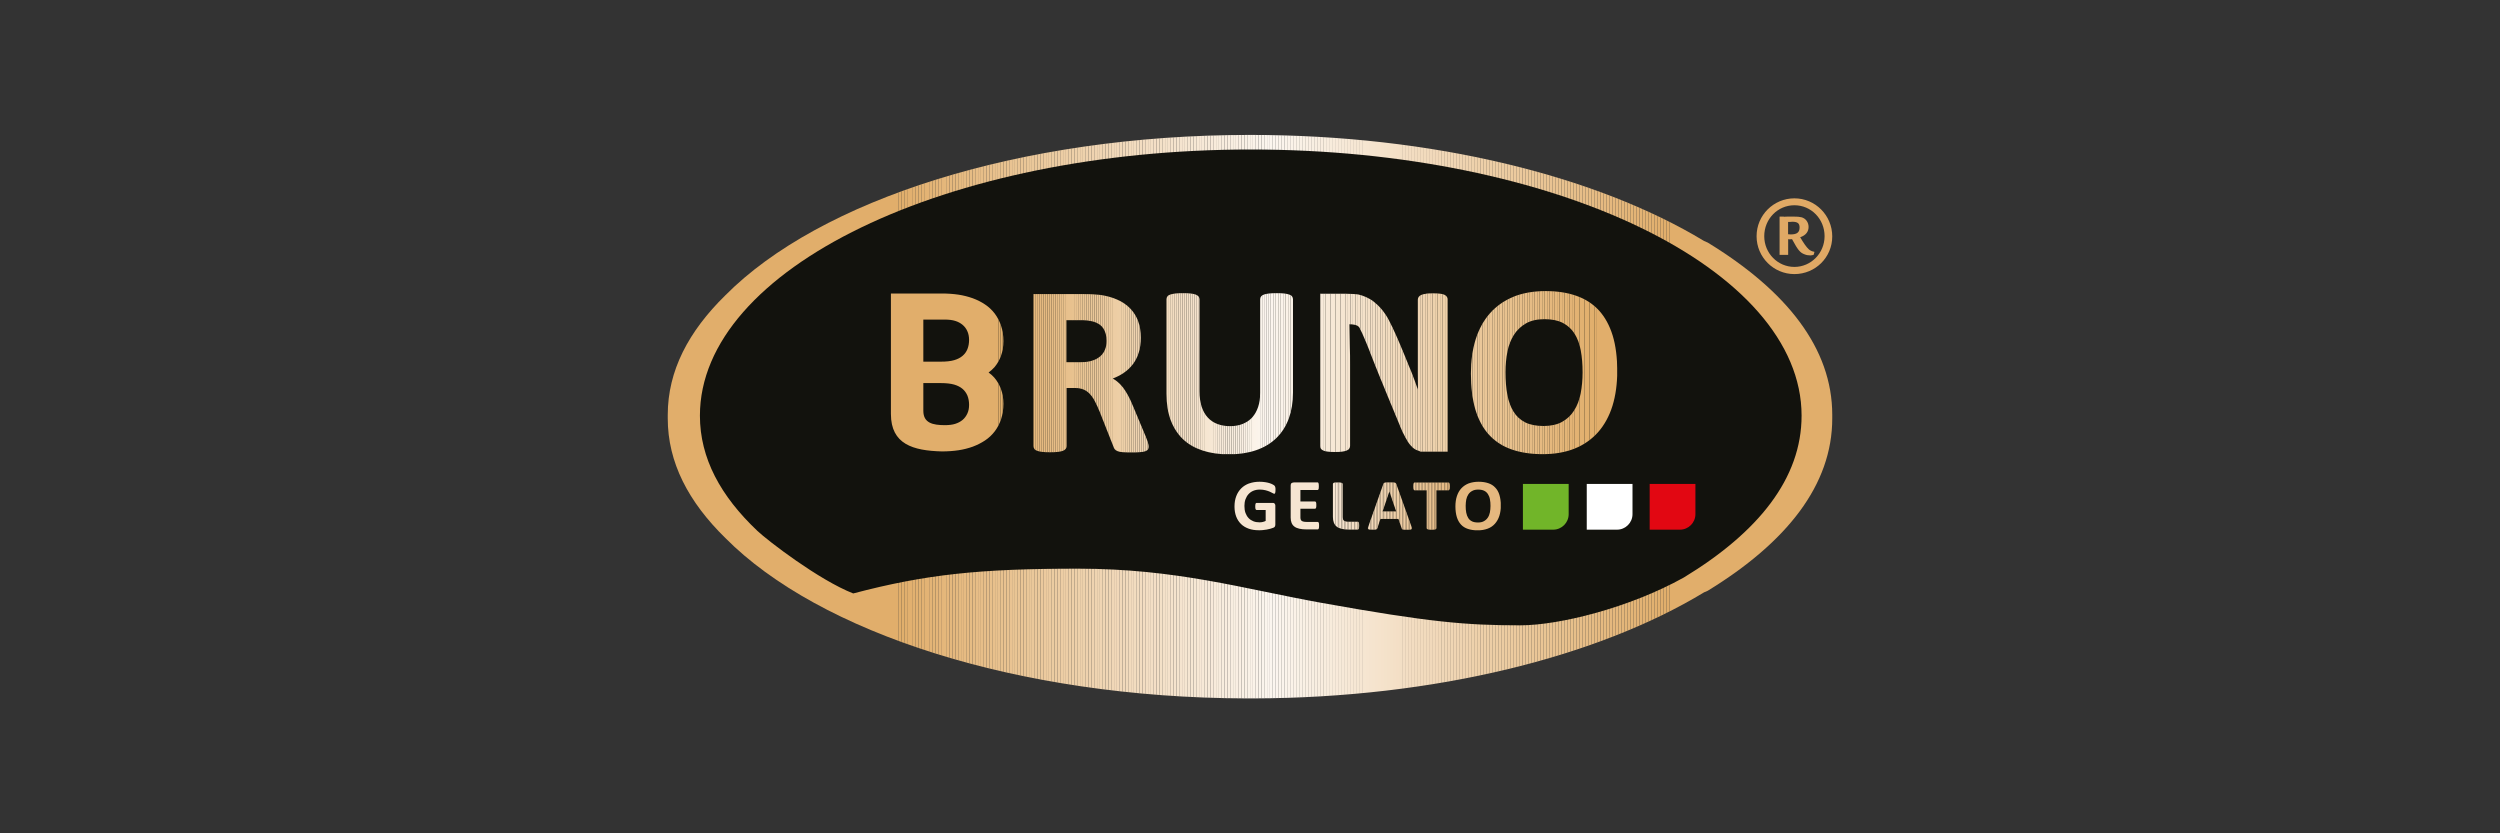 <svg xmlns="http://www.w3.org/2000/svg" xmlns:xlink="http://www.w3.org/1999/xlink" id="Ebene_1" viewBox="0 0 300 100"><rect x="0" y="0" width="300" height="100" fill="#333333" stroke="none"/><defs><style>.cls-1{fill:#f7e8d5;}.cls-2{fill:#e3b374;}.cls-3{fill:#e7bc87;}.cls-4{fill:#eac699;}.cls-5{fill:#f2d9bc;}.cls-6{fill:#e3b476;}.cls-7{fill:#e6ba82;}.cls-8{fill:#f8ecdd;}.cls-9{fill:#e6bc86;}.cls-10{clip-path:url(#clippath-6);}.cls-11{fill:#e20712;}.cls-12{fill:#f2dbbd;}.cls-13{fill:#faf1e6;}.cls-14{fill:#fbf4eb;}.cls-15{fill:#edcda5;}.cls-16{fill:#f0d7b7;}.cls-17{fill:#edcfa7;}.cls-18{fill:#f3ddc1;}.cls-19{fill:#e6bb82;}.cls-20{fill:#fbf2e8;}.cls-21{fill:#f8edde;}.cls-22{clip-path:url(#clippath-4);}.cls-23{fill:#e6bb85;}.cls-24{fill:#f2dabe;}.cls-25{fill:#f5e2cb;}.cls-26{fill:#f1d9bb;}.cls-27{fill:#e5b77c;}.cls-28{fill:#f5e1ca;}.cls-29{fill:#71b529;}.cls-30{fill:#e3b375;}.cls-31{fill:#f9eee1;}.cls-32{fill:#e9c391;}.cls-33{fill:#f6e5d1;}.cls-34{fill:#e8bf8c;}.cls-35{fill:#eccaa0;}.cls-36{fill:#f1d8b8;}.cls-37{fill:#f0d5b4;}.cls-38{fill:#eed1ab;}.cls-39{fill:#f8ebdb;}.cls-40{fill:#e8c08b;}.cls-41{fill:#f9eddf;}.cls-42{fill:#ecca9f;}.cls-43{fill:#eed2ac;}.cls-44{fill:#edcea6;}.cls-45{fill:#ecca9e;}.cls-46{fill:#f4e1c8;}.cls-47{fill:#eac799;}.cls-48{fill:#fff;}.cls-49{fill:#e7be89;}.cls-50{fill:#eed0a8;}.cls-51{fill:#e8c08c;}.cls-52{fill:#ebc99c;}.cls-53{fill:#eccca1;}.cls-54{fill:#e5ba80;}.cls-55{fill:#e4b578;}.cls-56{fill:#eecfaa;}.cls-57{fill:#f3dec3;}.cls-58{fill:#e9c190;}.cls-59{fill:#e1af6d;}.cls-60{fill:#efd2ae;}.cls-61{fill:#f5e3cc;}.cls-62{fill:#f4e2ca;}.cls-63{fill:#e2b272;}.cls-64{fill:#eed1ad;}.cls-65{fill:#faf2e7;}.cls-66{fill:#e2b170;}.cls-67{fill:#edcda3;}.cls-68{fill:none;}.cls-69{fill:#f5e4cf;}.cls-70{fill:#e7be88;}.cls-71{fill:#f9efe2;}.cls-72{fill:#eac696;}.cls-73{fill:#f1d8b9;}.cls-74{fill:#e5b87d;}.cls-75{fill:#e6bb84;}.cls-76{fill:#efd3b1;}.cls-77{fill:#eac798;}.cls-78{fill:#fcf5ed;}.cls-79{fill:#faefe3;}.cls-80{fill:#e7bf8a;}.cls-81{fill:#ebc79a;}.cls-82{fill:#eccca2;}.cls-83{fill:#eed0a9;}.cls-84{fill:#eccba2;}.cls-85{fill:#f6e6d1;}.cls-86{fill:#f0d6b5;}.cls-87{fill:#e1ae6b;}.cls-88{fill:#f3ddc3;}.cls-89{fill:#faf0e4;}.cls-90{fill:#f0d5b3;}.cls-91{fill:#fbf4ec;}.cls-92{fill:#ecc99e;}.cls-93{fill:#f4e1c9;}.cls-94{clip-path:url(#clippath-1);}.cls-95{fill:#f1d8ba;}.cls-96{fill:#eac698;}.cls-97{fill:#e9c393;}.cls-98{fill:#f1dabc;}.cls-99{fill:#f3ddc2;}.cls-100{fill:#f0d5b5;}.cls-101{fill:#f9eee0;}.cls-102{fill:#e9c291;}.cls-103{fill:#f3dec4;}.cls-104{fill:#edcda4;}.cls-105{fill:#e5b980;}.cls-106{fill:#e4b77b;}.cls-107{fill:#eac495;}.cls-108{fill:#efd3b0;}.cls-109{fill:#f7ead9;}.cls-110{clip-path:url(#clippath-5);}.cls-111{fill:#f2dabd;}.cls-112{fill:#e4b67a;}.cls-113{fill:#e2b06f;}.cls-114{fill:#f4e0c7;}.cls-115{fill:#ebc89a;}.cls-116{fill:#e1af6c;}.cls-117{fill:#e9c594;}.cls-118{fill:#f2dcc0;}.cls-119{fill:#f5e3cd;}.cls-120{fill:#e3b577;}.cls-121{fill:#f1d7b8;}.cls-122{fill:#f5e3ce;}.cls-123{fill:#eccba0;}.cls-124{clip-path:url(#clippath-3);}.cls-125{fill:#f8eada;}.cls-126{fill:#efd2af;}.cls-127{fill:#f6e5d0;}.cls-128{fill:#e7bd88;}.cls-129{fill:#e8c18f;}.cls-130{fill:#f6e7d4;}.cls-131{fill:#f2dbbe;}.cls-132{fill:#e9c392;}.cls-133{fill:#e7bd86;}.cls-134{fill:#e5b97f;}.cls-135{fill:#e7bd87;}.cls-136{fill:#eac697;}.cls-137{fill:#e8c08e;}.cls-138{fill:#eed0ab;}.cls-139{fill:#eac596;}.cls-140{fill:#eecfa9;}.cls-141{fill:#e5b981;}.cls-142{fill:#e9c493;}.cls-143{fill:#e6ba81;}.cls-144{fill:#e8c18d;}.cls-145{fill:#eccb9f;}.cls-146{fill:#f0d4b3;}.cls-147{fill:#e8c08d;}.cls-148{fill:#edcea5;}.cls-149{fill:#f6e4cf;}.cls-150{fill:#f7e8d6;}.cls-151{fill:#e0a965;}.cls-152{fill:#e8c18e;}.cls-153{fill:#e7be8a;}.cls-154{fill:#f0d7b6;}.cls-155{fill:#eccba1;}.cls-156{fill:#edcca3;}.cls-157{fill:#fbf3ea;}.cls-158{fill:#12120d;}.cls-159{fill:#fcf6ef;}.cls-160{fill:#edcea7;}.cls-161{fill:#f4dfc6;}.cls-162{fill:#f3dfc5;}.cls-163{fill:#faf1e5;}.cls-164{fill:#e9c494;}.cls-165{fill:#f6e6d2;}.cls-166{fill:#efd3af;}.cls-167{fill:#e6bc84;}.cls-168{fill:#e2b171;}.cls-169{fill:#f7e9d7;}.cls-170{fill:#f1d7b7;}.cls-171{fill:#f2dcbf;}.cls-172{fill:#eed0ac;}.cls-173{fill:#e8bf8b;}.cls-174{fill:#f6e4d0;}.cls-175{fill:#ebc89c;}.cls-176{clip-path:url(#clippath-2);}.cls-177{fill:#f0d6b6;}.cls-178{fill:#e5b87e;}.cls-179{fill:#ebc89b;}.cls-180{fill:#f4e0c8;}.cls-181{fill:#f4dfc7;}.cls-182{fill:#ebc99d;}.cls-183{fill:#f3dcc1;}.cls-184{fill:#fcf5ee;}.cls-185{fill:#f3dec5;}.cls-186{fill:#e6bc85;}.cls-187{fill:#f8ecdc;}.cls-188{fill:#f2dbbf;}.cls-189{fill:#eac597;}.cls-190{fill:#eac595;}.cls-191{fill:#f5e4ce;}.cls-192{fill:#e6bb83;}.cls-193{fill:#e5b87f;}.cls-194{fill:#e6ba83;}.cls-195{fill:#f1d9ba;}.cls-196{fill:#f0d6b4;}.cls-197{fill:#f5e2cc;}.cls-198{clip-path:url(#clippath);}.cls-199{fill:#eed1aa;}.cls-200{fill:#e9c290;}.cls-201{fill:#efd4b1;}.cls-202{fill:#e4b679;}.cls-203{fill:#f6e7d3;}.cls-204{fill:#e3b273;}.cls-205{fill:#fbf3e9;}.cls-206{fill:#f7e9d8;}.cls-207{fill:#efd4b2;}.cls-208{fill:#e8c28f;}.cls-209{fill:#e2b06e;}</style><clipPath id="clippath"><path class="cls-68" d="M87.04,35.44c-4.42,4.33-6.91,9.06-6.91,14.35,0,.07,0,.14,0,.21,0,.07,0,.14,0,.21,0,5.29,2.49,10.02,6.91,14.35,11.24,11.33,35,19.17,62.54,19.25h.83c21.87-.06,41.36-5.02,54.08-12.73.14-.06.3-.12.44-.19,9.48-5.81,14.94-12.69,14.94-20.68,0-.07,0-.14,0-.21s0-.14,0-.21c0-8-5.46-14.88-14.94-20.68-.14-.07-.29-.12-.44-.19-12.81-7.76-32.46-12.73-54.49-12.73-27.72,0-51.67,7.86-62.96,19.25"></path></clipPath><clipPath id="clippath-1"><rect class="cls-68" x="80.13" y="16.19" width="139.74" height="67.62"></rect></clipPath><clipPath id="clippath-2"><rect class="cls-68" x="80.13" y="16.19" width="139.74" height="67.62"></rect></clipPath><clipPath id="clippath-3"><path class="cls-68" d="M155.23,57.9c-.1,0-.18.03-.25.08s-.1.15-.1.28v3.83h0s0,0,0,0v.02h0c0,.5.15.86.45,1.08.3.23.79.34,1.47.34h.1s1.22,0,1.22,0c.03,0,.05,0,.07-.02.02-.02.04-.04.06-.08.01-.03.03-.08.03-.14,0-.06.01-.13.01-.21s0-.15-.01-.21c0-.06-.02-.1-.03-.14-.02-.03-.03-.06-.06-.08-.02-.02-.05-.02-.07-.02h-1.35c-.27,0-.46-.05-.56-.12-.11-.08-.16-.22-.16-.42v-1.04h1.74s.05,0,.07-.02c.02-.01.04-.04.06-.07.01-.03.03-.08.03-.13,0-.06.01-.13.01-.21s0-.15-.01-.21c0-.06-.02-.1-.03-.14-.02-.03-.03-.06-.06-.07-.02-.02-.05-.02-.07-.02h-1.74v-1.38h2.05s.05,0,.07-.02c.02-.02.04-.04.05-.08.02-.03.03-.08.03-.14,0-.06.01-.12.01-.21,0-.09,0-.16-.01-.22,0-.06-.02-.1-.03-.14-.01-.04-.03-.06-.05-.08-.02-.02-.04-.02-.07-.02h-2.87ZM169.76,57.9s-.06,0-.08.02c-.02.02-.04.04-.05.08-.01.04-.03.08-.03.15,0,.06-.01.13-.01.22s0,.16.01.22c0,.06.02.11.03.14.01.04.03.06.05.08.02.02.05.03.08.03h1.44v4.54s.01.05.03.08c.02.02.05.04.1.06.04.01.1.03.18.04.07,0,.17.01.28.01s.21,0,.28-.01c.08,0,.14-.02.18-.04.04-.01.08-.03.09-.06.02-.02.03-.05.03-.08v-4.54h1.44s.05,0,.07-.03c.02-.02.04-.04.06-.08.02-.04.03-.08.03-.14,0-.06.01-.13.01-.22s0-.16-.01-.22c0-.06-.02-.11-.03-.15-.01-.04-.03-.06-.06-.08-.02-.02-.05-.02-.07-.02h-4.05ZM160.26,57.89c-.08,0-.13.02-.18.04-.05.01-.08.03-.1.06-.02.02-.03.05-.03.08v3.96c0,.54.15.92.45,1.16.3.24.79.36,1.47.36h.1s.95,0,.95,0c.03,0,.06,0,.08-.03.02-.02.04-.05.06-.08.02-.04.03-.09.03-.15,0-.06.01-.13.01-.22s0-.16-.01-.22c0-.06-.02-.11-.03-.14-.02-.04-.03-.06-.06-.08-.02-.02-.05-.02-.08-.02h-1.06c-.28,0-.48-.04-.58-.13-.11-.08-.16-.23-.16-.44h0v-3.96s0-.06-.03-.08c-.02-.02-.05-.04-.09-.06-.04-.02-.1-.03-.18-.04-.07,0-.17-.01-.28-.01s-.21,0-.28.01M166.73,58.98h0l.81,2.39h-1.63l.81-2.39ZM166.38,57.89c-.09,0-.16.01-.22.03-.05.02-.09.04-.11.07-.02.03-.04.07-.06.12l-1.77,5c-.04.1-.06.18-.07.24,0,.06,0,.11.03.14.03.03.08.05.16.06.08,0,.18.01.32.01.13,0,.23,0,.31,0,.08,0,.14-.02.18-.03.04-.02.07-.04.09-.06.02-.03.03-.06.05-.1l.36-1.1h2.16l.39,1.13s.03.07.04.09c.02.02.05.04.09.05.05.01.11.02.19.03.08,0,.2,0,.35,0s.26,0,.34-.01c.08,0,.14-.03.17-.06.03-.03.04-.08.04-.14,0-.06-.03-.14-.07-.25l-1.78-4.99c-.02-.06-.04-.1-.06-.13-.03-.03-.07-.06-.12-.07-.06-.02-.14-.03-.24-.03-.1,0-.24,0-.42,0-.15,0-.27,0-.37,0M149.89,58.01c-.37.14-.68.33-.94.59-.26.26-.46.57-.6.94-.14.37-.21.78-.21,1.24s.07.85.2,1.2c.13.35.33.65.58.9.25.25.56.43.92.56.36.13.77.19,1.23.19.16,0,.31,0,.47-.02.16-.01.31-.04.46-.06.15-.03.3-.06.44-.1.14-.04.26-.08.36-.12.1-.04.16-.09.19-.15.03-.07.05-.14.05-.23v-2.24c0-.06,0-.11-.02-.16-.01-.04-.04-.08-.06-.11-.03-.03-.06-.06-.1-.07-.04-.02-.08-.02-.13-.02h-1.94s-.05,0-.07.02c-.02.02-.04.04-.05.07-.01.03-.03.08-.03.13,0,.06-.01.12-.01.2,0,.16.01.27.04.33.03.06.07.1.12.1h1.09v1.31c-.11.06-.23.1-.36.13-.13.03-.26.04-.39.04-.27,0-.51-.04-.73-.13-.22-.09-.41-.21-.57-.38-.16-.17-.28-.37-.37-.61-.09-.25-.13-.53-.13-.85,0-.29.04-.56.13-.8.09-.24.21-.45.37-.62.16-.17.35-.31.58-.4.22-.09.48-.14.76-.14.26,0,.49.03.69.08.2.05.37.11.51.17.14.06.26.12.34.17.09.05.15.08.19.08.03,0,.05,0,.07-.02.02-.02.04-.04.05-.08.01-.04.02-.08.03-.15,0-.06.01-.13.01-.22,0-.15,0-.25-.03-.33-.02-.07-.05-.13-.09-.17-.04-.04-.11-.09-.21-.14-.1-.06-.23-.11-.38-.16-.15-.05-.33-.09-.53-.12-.2-.03-.43-.05-.68-.05-.45,0-.86.07-1.23.2M176.64,62.56c-.19-.09-.34-.22-.45-.4-.11-.17-.19-.38-.24-.63s-.07-.52-.07-.83c0-.26.03-.52.07-.75.05-.24.13-.44.25-.62.12-.18.27-.32.47-.42.19-.11.43-.16.72-.16s.52.05.71.14c.19.09.34.23.45.4.11.17.2.38.24.62.05.24.07.51.07.81,0,.27-.03.52-.07.76-.05.24-.13.45-.25.63-.12.18-.27.32-.47.43-.19.11-.43.16-.72.16s-.53-.05-.72-.14M176.23,58.01c-.34.14-.63.33-.87.59-.23.25-.41.56-.53.93-.12.36-.18.77-.18,1.23,0,.5.06.93.17,1.29.11.36.28.66.5.9.22.24.5.41.83.52.33.11.72.17,1.17.17s.85-.07,1.2-.2c.35-.13.64-.33.87-.59.23-.26.41-.57.53-.94.12-.37.18-.79.18-1.25s-.06-.91-.17-1.27c-.11-.36-.28-.66-.51-.89-.22-.24-.5-.41-.83-.52-.33-.11-.72-.17-1.15-.17s-.86.07-1.2.2"></path></clipPath><clipPath id="clippath-4"><rect class="cls-68" x="148.13" y="57.8" width="31.96" height="5.83"></rect></clipPath><clipPath id="clippath-5"><path class="cls-68" d="M127.98,38.42h1.54c.42,0,.75.01.98.04.23.03.44.07.63.11.59.16,1.02.45,1.27.84.26.4.39.9.39,1.49,0,.39-.06.74-.19,1.05-.12.31-.31.58-.56.8-.25.22-.57.4-.95.52-.38.13-.83.19-1.35.19h-1.77v-5.04ZM124.02,35.27h0v18.27c0,.12.04.24.11.34.07.1.19.17.36.23.15.05.34.09.6.12.25.03.56.04.91.04s.68-.01.92-.04c.25-.03.44-.07.59-.12.17-.06.28-.13.36-.23.08-.1.12-.21.12-.34v-6.98h1.03c.38,0,.71.06,1,.18.28.12.54.29.76.53.22.24.43.53.61.89.19.36.38.78.57,1.24l1.64,4.16c.04.13.09.24.16.33.07.1.19.19.35.25.15.06.34.1.59.12.24.02.56.03.96.03.47,0,.85,0,1.12-.03.29-.02.5-.05.65-.11.17-.06.28-.14.34-.24.05-.09.07-.2.07-.33,0-.11-.02-.25-.08-.43-.05-.17-.14-.45-.29-.81l-1.54-3.68c-.18-.45-.37-.85-.56-1.2-.19-.36-.4-.68-.61-.96-.22-.28-.45-.52-.7-.72-.17-.13-.35-.26-.53-.36.47-.17.89-.39,1.27-.64.45-.3.84-.67,1.15-1.08.31-.41.55-.89.71-1.42.16-.52.24-1.11.24-1.75,0-.75-.11-1.43-.33-2.01-.22-.59-.55-1.1-.97-1.53-.42-.43-.94-.78-1.54-1.04-.59-.26-1.27-.45-2.02-.56-.26-.03-.54-.05-.85-.07-.32-.02-.72-.03-1.2-.03h-5.95ZM171.14,35.25c-.23.03-.42.07-.56.13-.16.07-.26.15-.33.24-.07.1-.11.21-.11.33v8.75c0,.66.02,2.09.02,2.09,0,0-.71-2.06-1.15-3.01,0,0-1.84-4.7-2.72-6-.37-.55-.76-1.04-1.44-1.58-.53-.43-1.3-.74-1.84-.86-.26-.05-1.13-.09-1.49-.09h-3.11s0,.03,0,.03v18.22c0,.12.03.23.09.33.06.1.16.18.31.24.13.06.31.1.54.13.22.03.51.04.84.04s.62-.01.85-.04c.23-.03.41-.08.55-.13.15-.06.26-.14.32-.24.07-.1.1-.21.1-.33v-9.76c0-.72,0-1.43-.03-2.13-.01-.47-.03-2.24-.05-2.7.35,0,1.01.05,1.21.42.35.62,1.13,2.54,1.53,3.63.4,1.09,3.6,8.8,3.6,8.8.24.48.45.88.64,1.19.19.31.4.56.61.75.21.19.45.32.71.39.25.07.05.11.39.11h3.1v-18.25c0-.12-.03-.23-.09-.33-.06-.1-.16-.18-.3-.25-.13-.06-.31-.11-.54-.13-.22-.03-.5-.04-.82-.04-.34,0-.63.01-.85.04M110.8,49.31v-.02s0-3.32,0-3.32h2.08c.66,0,1.21.06,1.62.18.41.12.74.29,1,.51.26.22.45.49.59.81.13.32.2.7.2,1.11s-.07.75-.21,1.05c-.14.3-.33.56-.57.76-.25.21-.54.36-.88.47-.34.11-.77.16-1.27.16-1.42-.01-2.56-.25-2.56-1.72M110.8,38.35h2.56c.5,0,.93.05,1.27.16.33.1.63.26.88.47.24.2.44.46.57.76.14.3.21.66.21,1.05,0,.41-.07.79-.2,1.11-.13.32-.33.59-.59.81-.26.22-.59.39-1,.51-.41.12-.95.18-1.62.18h-2.08v-5.05ZM106.91,35.2h0v14.48c0,3.63,2.66,4.4,6.11,4.49h0c.73,0,1.4-.05,2-.14.6-.09,1.18-.24,1.71-.43.53-.2,1.03-.45,1.48-.75.45-.3.84-.67,1.16-1.09.32-.42.58-.91.76-1.46.18-.55.28-1.17.28-1.84s-.1-1.24-.29-1.76c-.19-.52-.46-.98-.79-1.37-.21-.24-.44-.45-.7-.63.25-.19.49-.39.7-.63.33-.39.6-.85.79-1.37.19-.52.29-1.11.29-1.76s-.09-1.29-.28-1.84c-.18-.55-.44-1.04-.76-1.47-.32-.42-.71-.79-1.16-1.09-.44-.3-.94-.55-1.48-.75-.54-.19-1.11-.34-1.71-.43-.6-.09-1.28-.14-2.02-.14h-6.09ZM152.29,35.22c-.25.03-.45.07-.6.12-.17.06-.28.13-.36.23-.07.1-.11.21-.11.34v11.23c0,.64-.08,1.21-.25,1.71-.17.49-.41.92-.71,1.25-.31.34-.69.59-1.13.77-.45.18-.96.27-1.52.27s-1.07-.09-1.52-.26c-.45-.17-.84-.43-1.15-.77-.32-.34-.57-.78-.74-1.3-.17-.53-.26-1.16-.26-1.88v-11.02c0-.12-.04-.24-.12-.34-.08-.1-.2-.17-.36-.23-.15-.05-.35-.09-.59-.12-.24-.03-.53-.04-.9-.04s-.68.01-.92.04c-.24.03-.44.07-.6.12-.17.06-.29.13-.36.23-.07.1-.11.21-.11.34v11.35c0,1.2.17,2.27.51,3.17.34.9.84,1.67,1.48,2.28.64.61,1.44,1.06,2.36,1.36.92.3,1.97.45,3.13.45,1.23,0,2.34-.17,3.29-.5.95-.33,1.77-.82,2.42-1.46.65-.64,1.15-1.42,1.49-2.34.33-.92.5-1.96.5-3.12v-11.19c0-.12-.04-.24-.11-.34-.07-.1-.19-.17-.36-.23-.15-.05-.35-.09-.58-.12-.24-.03-.53-.04-.9-.04s-.67.01-.91.04M183.02,50.68c-.58-.29-1.05-.72-1.39-1.27-.35-.56-.6-1.25-.75-2.04-.15-.8-.22-1.72-.22-2.72,0-.86.08-1.69.23-2.46.15-.76.42-1.44.78-2.01.36-.57.85-1.03,1.44-1.37.59-.34,1.34-.51,2.23-.51s1.62.15,2.2.45c.58.3,1.05.73,1.4,1.28.35.56.61,1.24.75,2.02.15.79.22,1.68.22,2.65,0,.88-.08,1.72-.23,2.51-.15.77-.41,1.46-.78,2.04-.36.58-.85,1.04-1.44,1.37-.59.33-1.34.5-2.23.5s-1.64-.15-2.22-.44M181.6,35.62c-1.11.46-2.05,1.12-2.81,1.98-.75.85-1.33,1.91-1.71,3.12-.38,1.21-.57,2.6-.57,4.11,0,1.65.18,3.1.53,4.3.36,1.21.9,2.23,1.62,3.02.72.79,1.62,1.39,2.7,1.77,1.07.38,2.34.58,3.77.58s2.75-.23,3.85-.68c1.11-.45,2.05-1.12,2.81-1.98.75-.86,1.33-1.92,1.71-3.15.38-1.23.57-2.64.57-4.19s-.18-3.04-.55-4.24c-.37-1.2-.92-2.21-1.64-3-.72-.79-1.63-1.38-2.71-1.76-1.07-.38-2.31-.57-3.71-.57s-2.76.23-3.87.69"></path></clipPath><clipPath id="clippath-6"><rect class="cls-68" x="106.91" y="34.93" width="87.16" height="19.57"></rect></clipPath></defs><g class="cls-198"><g class="cls-94"><rect class="cls-87" x="80.13" y="16.19" width="27.71" height="67.62"></rect><rect class="cls-87" x="107.84" y="16.19" width=".34" height="67.62"></rect><rect class="cls-116" x="108.18" y="16.19" width=".34" height="67.62"></rect><rect class="cls-59" x="108.52" y="16.19" width=".34" height="67.62"></rect><rect class="cls-209" x="108.86" y="16.19" width=".34" height="67.62"></rect><rect class="cls-113" x="109.2" y="16.19" width=".34" height="67.62"></rect><rect class="cls-66" x="109.54" y="16.19" width=".34" height="67.62"></rect><rect class="cls-168" x="109.88" y="16.19" width=".34" height="67.62"></rect><rect class="cls-63" x="110.22" y="16.19" width=".34" height="67.62"></rect><rect class="cls-204" x="110.56" y="16.19" width=".34" height="67.62"></rect><rect class="cls-2" x="110.9" y="16.19" width=".34" height="67.62"></rect><rect class="cls-30" x="111.24" y="16.19" width=".34" height="67.62"></rect><rect class="cls-6" x="111.58" y="16.19" width=".34" height="67.62"></rect><rect class="cls-120" x="111.92" y="16.19" width=".34" height="67.62"></rect><rect class="cls-55" x="112.26" y="16.19" width=".34" height="67.62"></rect><rect class="cls-202" x="112.6" y="16.19" width=".34" height="67.62"></rect><rect class="cls-112" x="112.94" y="16.19" width=".34" height="67.62"></rect><rect class="cls-106" x="113.28" y="16.19" width=".34" height="67.62"></rect><rect class="cls-27" x="113.62" y="16.19" width=".34" height="67.62"></rect><rect class="cls-74" x="113.97" y="16.19" width=".34" height="67.62"></rect><rect class="cls-178" x="114.31" y="16.19" width=".34" height="67.62"></rect><rect class="cls-134" x="114.65" y="16.19" width=".34" height="67.62"></rect><rect class="cls-54" x="114.99" y="16.19" width=".34" height="67.62"></rect><rect class="cls-143" x="115.33" y="16.19" width=".34" height="67.62"></rect><rect class="cls-19" x="115.67" y="16.19" width=".34" height="67.62"></rect><rect class="cls-192" x="116.01" y="16.19" width=".34" height="67.62"></rect><rect class="cls-167" x="116.35" y="16.19" width=".34" height="67.62"></rect><rect class="cls-186" x="116.69" y="16.19" width=".34" height="67.62"></rect><rect class="cls-133" x="117.03" y="16.19" width=".34" height="67.62"></rect><rect class="cls-135" x="117.37" y="16.19" width=".34" height="67.62"></rect><rect class="cls-70" x="117.71" y="16.19" width=".34" height="67.62"></rect><rect class="cls-49" x="118.05" y="16.19" width=".34" height="67.62"></rect><rect class="cls-80" x="118.39" y="16.19" width=".34" height="67.62"></rect><rect class="cls-40" x="118.73" y="16.19" width=".34" height="67.62"></rect><rect class="cls-51" x="119.07" y="16.19" width=".34" height="67.62"></rect><rect class="cls-144" x="119.41" y="16.19" width=".34" height="67.62"></rect><rect class="cls-152" x="119.75" y="16.19" width=".34" height="67.62"></rect><rect class="cls-208" x="120.09" y="16.19" width=".34" height="67.62"></rect><rect class="cls-200" x="120.43" y="16.19" width=".34" height="67.62"></rect><rect class="cls-32" x="120.77" y="16.19" width=".34" height="67.62"></rect><rect class="cls-132" x="121.11" y="16.19" width=".34" height="67.62"></rect><rect class="cls-142" x="121.45" y="16.19" width=".34" height="67.62"></rect><rect class="cls-117" x="121.79" y="16.19" width=".34" height="67.62"></rect><rect class="cls-190" x="122.13" y="16.19" width=".34" height="67.62"></rect><rect class="cls-72" x="122.47" y="16.19" width=".34" height="67.62"></rect><rect class="cls-136" x="122.81" y="16.19" width=".34" height="67.62"></rect><rect class="cls-77" x="123.15" y="16.19" width=".34" height="67.62"></rect><rect class="cls-47" x="123.49" y="16.19" width=".34" height="67.62"></rect><rect class="cls-115" x="123.83" y="16.19" width=".34" height="67.62"></rect><rect class="cls-179" x="124.17" y="16.19" width=".34" height="67.62"></rect><rect class="cls-52" x="124.51" y="16.19" width=".34" height="67.62"></rect><rect class="cls-182" x="124.85" y="16.19" width=".34" height="67.62"></rect><rect class="cls-45" x="125.19" y="16.19" width=".34" height="67.62"></rect><rect class="cls-145" x="125.53" y="16.19" width=".34" height="67.62"></rect><rect class="cls-123" x="125.87" y="16.19" width=".34" height="67.62"></rect><rect class="cls-53" x="126.21" y="16.19" width=".34" height="67.62"></rect><rect class="cls-82" x="126.55" y="16.19" width=".34" height="67.62"></rect><rect class="cls-67" x="126.89" y="16.19" width=".34" height="67.62"></rect><rect class="cls-104" x="127.23" y="16.19" width=".34" height="67.62"></rect><rect class="cls-148" x="127.57" y="16.19" width=".34" height="67.62"></rect><rect class="cls-44" x="127.91" y="16.19" width=".34" height="67.62"></rect><rect class="cls-17" x="128.25" y="16.19" width=".34" height="67.62"></rect><rect class="cls-50" x="128.59" y="16.19" width=".34" height="67.62"></rect><rect class="cls-83" x="128.93" y="16.19" width=".34" height="67.62"></rect><rect class="cls-199" x="129.27" y="16.19" width=".34" height="67.62"></rect><rect class="cls-38" x="129.61" y="16.19" width=".34" height="67.62"></rect><rect class="cls-43" x="129.95" y="16.19" width=".34" height="67.62"></rect><rect class="cls-60" x="130.29" y="16.19" width=".34" height="67.62"></rect><rect class="cls-166" x="130.63" y="16.19" width=".34" height="67.62"></rect><rect class="cls-108" x="130.97" y="16.19" width=".34" height="67.62"></rect><rect class="cls-201" x="131.31" y="16.19" width=".34" height="67.62"></rect><rect class="cls-207" x="131.65" y="16.19" width=".34" height="67.62"></rect><rect class="cls-90" x="131.99" y="16.19" width=".34" height="67.62"></rect><rect class="cls-196" x="132.33" y="16.19" width=".34" height="67.62"></rect><rect class="cls-86" x="132.67" y="16.19" width=".34" height="67.62"></rect><rect class="cls-154" x="133.01" y="16.19" width=".34" height="67.62"></rect><rect class="cls-16" x="133.35" y="16.19" width=".34" height="67.62"></rect><rect class="cls-36" x="133.69" y="16.19" width=".34" height="67.62"></rect><rect class="cls-73" x="134.03" y="16.19" width=".34" height="67.62"></rect><rect class="cls-195" x="134.37" y="16.19" width=".34" height="67.62"></rect><rect class="cls-26" x="134.71" y="16.19" width=".34" height="67.62"></rect><rect class="cls-98" x="135.05" y="16.19" width=".34" height="67.62"></rect><rect class="cls-12" x="135.39" y="16.19" width=".34" height="67.62"></rect><rect class="cls-131" x="135.73" y="16.19" width=".34" height="67.62"></rect><rect class="cls-171" x="136.07" y="16.19" width=".34" height="67.62"></rect><rect class="cls-118" x="136.41" y="16.19" width=".34" height="67.62"></rect><rect class="cls-18" x="136.75" y="16.19" width=".34" height="67.62"></rect><rect class="cls-99" x="137.09" y="16.19" width=".34" height="67.62"></rect><rect class="cls-57" x="137.43" y="16.19" width=".34" height="67.62"></rect><rect class="cls-103" x="137.77" y="16.19" width=".34" height="67.62"></rect><rect class="cls-162" x="138.11" y="16.19" width=".34" height="67.62"></rect><rect class="cls-161" x="138.45" y="16.19" width=".34" height="67.62"></rect><rect class="cls-114" x="138.79" y="16.19" width=".34" height="67.62"></rect><rect class="cls-46" x="139.13" y="16.19" width=".34" height="67.62"></rect><rect class="cls-93" x="139.47" y="16.19" width=".34" height="67.62"></rect><rect class="cls-62" x="139.81" y="16.19" width=".34" height="67.62"></rect><rect class="cls-25" x="140.15" y="16.19" width=".34" height="67.62"></rect><rect class="cls-61" x="140.49" y="16.19" width=".34" height="67.62"></rect><rect class="cls-119" x="140.83" y="16.19" width=".34" height="67.62"></rect><rect class="cls-191" x="141.17" y="16.19" width=".34" height="67.62"></rect><rect class="cls-69" x="141.51" y="16.19" width=".34" height="67.62"></rect><rect class="cls-127" x="141.85" y="16.19" width=".34" height="67.62"></rect><rect class="cls-85" x="142.19" y="16.19" width=".34" height="67.62"></rect><rect class="cls-165" x="142.53" y="16.19" width=".34" height="67.62"></rect><rect class="cls-203" x="142.87" y="16.19" width=".34" height="67.62"></rect><rect class="cls-130" x="143.21" y="16.19" width=".34" height="67.62"></rect><rect class="cls-1" x="143.55" y="16.19" width=".34" height="67.62"></rect><rect class="cls-150" x="143.89" y="16.19" width=".34" height="67.62"></rect><rect class="cls-169" x="144.23" y="16.19" width=".34" height="67.62"></rect><rect class="cls-206" x="144.57" y="16.19" width=".34" height="67.62"></rect><rect class="cls-109" x="144.91" y="16.19" width=".34" height="67.62"></rect><rect class="cls-125" x="145.25" y="16.19" width=".34" height="67.62"></rect><rect class="cls-39" x="145.59" y="16.19" width=".34" height="67.62"></rect><rect class="cls-187" x="145.93" y="16.19" width=".34" height="67.62"></rect><rect class="cls-8" x="146.27" y="16.19" width=".34" height="67.62"></rect><rect class="cls-21" x="146.61" y="16.19" width=".34" height="67.62"></rect><rect class="cls-41" x="146.95" y="16.19" width=".34" height="67.62"></rect><rect class="cls-101" x="147.29" y="16.19" width=".34" height="67.62"></rect><rect class="cls-31" x="147.63" y="16.19" width=".34" height="67.62"></rect><rect class="cls-71" x="147.97" y="16.19" width=".34" height="67.62"></rect><rect class="cls-79" x="148.31" y="16.19" width=".34" height="67.62"></rect><rect class="cls-89" x="148.65" y="16.19" width=".34" height="67.62"></rect><rect class="cls-163" x="148.99" y="16.19" width=".34" height="67.62"></rect><rect class="cls-13" x="149.33" y="16.19" width=".34" height="67.62"></rect><rect class="cls-65" x="149.67" y="16.19" width=".34" height="67.62"></rect><rect class="cls-20" x="150.01" y="16.19" width=".34" height="67.62"></rect><rect class="cls-205" x="150.35" y="16.19" width=".34" height="67.62"></rect><rect class="cls-157" x="150.69" y="16.19" width=".34" height="67.62"></rect><rect class="cls-14" x="151.03" y="16.19" width=".34" height="67.62"></rect><rect class="cls-91" x="151.37" y="16.19" width=".34" height="67.62"></rect><rect class="cls-78" x="151.71" y="16.19" width=".34" height="67.62"></rect><rect class="cls-184" x="152.05" y="16.19" width=".34" height="67.62"></rect><rect class="cls-159" x="152.39" y="16.19" width=".34" height="67.62"></rect><rect class="cls-159" x="152.73" y="16.19" width=".36" height="67.62"></rect><rect class="cls-184" x="153.09" y="16.19" width=".36" height="67.62"></rect><rect class="cls-78" x="153.45" y="16.19" width=".36" height="67.62"></rect><rect class="cls-91" x="153.81" y="16.19" width=".36" height="67.62"></rect><rect class="cls-14" x="154.18" y="16.19" width=".36" height="67.62"></rect><rect class="cls-157" x="154.54" y="16.19" width=".36" height="67.62"></rect><rect class="cls-205" x="154.9" y="16.19" width=".36" height="67.62"></rect><rect class="cls-20" x="155.26" y="16.19" width=".36" height="67.62"></rect><rect class="cls-65" x="155.62" y="16.19" width=".36" height="67.62"></rect><rect class="cls-13" x="155.98" y="16.19" width=".36" height="67.62"></rect><rect class="cls-163" x="156.34" y="16.19" width=".36" height="67.62"></rect><rect class="cls-89" x="156.7" y="16.19" width=".36" height="67.62"></rect><rect class="cls-79" x="157.06" y="16.19" width=".36" height="67.62"></rect><rect class="cls-71" x="157.42" y="16.19" width=".36" height="67.62"></rect><rect class="cls-31" x="157.78" y="16.19" width=".36" height="67.62"></rect><rect class="cls-101" x="158.14" y="16.19" width=".36" height="67.62"></rect><rect class="cls-41" x="158.5" y="16.19" width=".36" height="67.62"></rect><rect class="cls-21" x="158.87" y="16.19" width=".36" height="67.62"></rect><rect class="cls-8" x="159.23" y="16.19" width=".36" height="67.62"></rect><rect class="cls-187" x="159.59" y="16.19" width=".36" height="67.62"></rect><rect class="cls-39" x="159.95" y="16.19" width=".36" height="67.62"></rect><rect class="cls-125" x="160.31" y="16.19" width=".36" height="67.62"></rect><rect class="cls-109" x="160.67" y="16.19" width=".36" height="67.62"></rect><rect class="cls-206" x="161.03" y="16.19" width=".36" height="67.62"></rect><rect class="cls-169" x="161.39" y="16.19" width=".36" height="67.62"></rect><rect class="cls-150" x="161.75" y="16.19" width=".36" height="67.62"></rect><rect class="cls-1" x="162.11" y="16.19" width=".36" height="67.62"></rect><rect class="cls-130" x="162.47" y="16.19" width=".36" height="67.62"></rect><rect class="cls-203" x="162.83" y="16.19" width=".36" height="67.62"></rect><rect class="cls-165" x="163.19" y="16.19" width=".36" height="67.62"></rect><rect class="cls-85" x="163.56" y="16.19" width=".36" height="67.62"></rect><rect class="cls-127" x="163.92" y="16.19" width=".36" height="67.62"></rect><rect class="cls-69" x="164.28" y="16.19" width=".36" height="67.62"></rect><rect class="cls-191" x="164.64" y="16.19" width=".36" height="67.62"></rect><rect class="cls-119" x="165" y="16.19" width=".36" height="67.62"></rect><rect class="cls-61" x="165.36" y="16.19" width=".36" height="67.62"></rect><rect class="cls-25" x="165.72" y="16.19" width=".36" height="67.62"></rect><rect class="cls-62" x="166.08" y="16.19" width=".36" height="67.62"></rect><rect class="cls-93" x="166.44" y="16.19" width=".36" height="67.62"></rect><rect class="cls-46" x="166.8" y="16.19" width=".36" height="67.62"></rect><rect class="cls-114" x="167.16" y="16.19" width=".36" height="67.62"></rect><rect class="cls-161" x="167.52" y="16.19" width=".36" height="67.62"></rect><rect class="cls-162" x="167.88" y="16.19" width=".36" height="67.62"></rect><rect class="cls-103" x="168.25" y="16.19" width=".36" height="67.62"></rect><rect class="cls-57" x="168.61" y="16.19" width=".36" height="67.62"></rect><rect class="cls-99" x="168.97" y="16.19" width=".36" height="67.62"></rect><rect class="cls-18" x="169.33" y="16.19" width=".36" height="67.62"></rect><rect class="cls-118" x="169.69" y="16.19" width=".36" height="67.62"></rect><rect class="cls-171" x="170.05" y="16.19" width=".36" height="67.62"></rect><rect class="cls-131" x="170.41" y="16.19" width=".36" height="67.62"></rect><rect class="cls-12" x="170.77" y="16.19" width=".36" height="67.62"></rect><rect class="cls-98" x="171.13" y="16.19" width=".36" height="67.62"></rect><rect class="cls-26" x="171.49" y="16.19" width=".36" height="67.62"></rect><rect class="cls-195" x="171.85" y="16.19" width=".36" height="67.62"></rect><rect class="cls-73" x="172.21" y="16.19" width=".36" height="67.62"></rect><rect class="cls-36" x="172.57" y="16.19" width=".36" height="67.62"></rect><rect class="cls-16" x="172.94" y="16.19" width=".36" height="67.62"></rect><rect class="cls-154" x="173.3" y="16.19" width=".36" height="67.62"></rect><rect class="cls-86" x="173.66" y="16.19" width=".36" height="67.62"></rect><rect class="cls-196" x="174.02" y="16.19" width=".36" height="67.62"></rect><rect class="cls-90" x="174.38" y="16.19" width=".36" height="67.62"></rect><rect class="cls-207" x="174.74" y="16.19" width=".36" height="67.62"></rect><rect class="cls-201" x="175.1" y="16.19" width=".36" height="67.62"></rect><rect class="cls-108" x="175.46" y="16.19" width=".36" height="67.62"></rect><rect class="cls-166" x="175.82" y="16.19" width=".36" height="67.62"></rect><rect class="cls-60" x="176.18" y="16.19" width=".36" height="67.62"></rect><rect class="cls-43" x="176.54" y="16.19" width=".36" height="67.62"></rect><rect class="cls-38" x="176.9" y="16.19" width=".36" height="67.62"></rect><rect class="cls-199" x="177.26" y="16.19" width=".36" height="67.62"></rect><rect class="cls-83" x="177.63" y="16.19" width=".36" height="67.62"></rect><rect class="cls-50" x="177.99" y="16.19" width=".36" height="67.62"></rect><rect class="cls-17" x="178.35" y="16.19" width=".36" height="67.62"></rect><rect class="cls-44" x="178.71" y="16.19" width=".36" height="67.62"></rect><rect class="cls-148" x="179.07" y="16.19" width=".36" height="67.62"></rect><rect class="cls-104" x="179.43" y="16.19" width=".36" height="67.62"></rect><rect class="cls-67" x="179.79" y="16.19" width=".36" height="67.62"></rect><rect class="cls-82" x="180.15" y="16.19" width=".36" height="67.62"></rect><rect class="cls-53" x="180.51" y="16.19" width=".36" height="67.62"></rect><rect class="cls-123" x="180.87" y="16.19" width=".36" height="67.62"></rect><rect class="cls-145" x="181.23" y="16.19" width=".36" height="67.62"></rect><rect class="cls-45" x="181.59" y="16.19" width=".36" height="67.62"></rect><rect class="cls-182" x="181.95" y="16.19" width=".36" height="67.62"></rect><rect class="cls-52" x="182.31" y="16.19" width=".36" height="67.62"></rect><rect class="cls-179" x="182.68" y="16.19" width=".36" height="67.62"></rect><rect class="cls-115" x="183.04" y="16.19" width=".36" height="67.62"></rect><rect class="cls-47" x="183.4" y="16.19" width=".36" height="67.62"></rect><rect class="cls-77" x="183.76" y="16.19" width=".36" height="67.62"></rect><rect class="cls-136" x="184.12" y="16.19" width=".36" height="67.62"></rect><rect class="cls-72" x="184.48" y="16.19" width=".36" height="67.62"></rect><rect class="cls-190" x="184.84" y="16.19" width=".36" height="67.62"></rect><rect class="cls-117" x="185.2" y="16.19" width=".36" height="67.62"></rect><rect class="cls-142" x="185.56" y="16.19" width=".36" height="67.62"></rect><rect class="cls-132" x="185.92" y="16.19" width=".36" height="67.62"></rect><rect class="cls-32" x="186.28" y="16.19" width=".36" height="67.62"></rect><rect class="cls-200" x="186.64" y="16.19" width=".36" height="67.62"></rect><rect class="cls-208" x="187" y="16.19" width=".36" height="67.62"></rect><rect class="cls-152" x="187.37" y="16.19" width=".36" height="67.62"></rect><rect class="cls-144" x="187.73" y="16.19" width=".36" height="67.62"></rect><rect class="cls-51" x="188.09" y="16.19" width=".36" height="67.62"></rect><rect class="cls-40" x="188.45" y="16.19" width=".36" height="67.62"></rect><rect class="cls-80" x="188.81" y="16.19" width=".36" height="67.62"></rect><rect class="cls-49" x="189.17" y="16.19" width=".36" height="67.62"></rect><rect class="cls-70" x="189.53" y="16.19" width=".36" height="67.62"></rect><rect class="cls-135" x="189.89" y="16.19" width=".36" height="67.62"></rect><rect class="cls-133" x="190.25" y="16.19" width=".36" height="67.62"></rect><rect class="cls-186" x="190.61" y="16.19" width=".36" height="67.62"></rect><rect class="cls-167" x="190.97" y="16.19" width=".36" height="67.62"></rect><rect class="cls-192" x="191.33" y="16.19" width=".36" height="67.62"></rect><rect class="cls-19" x="191.69" y="16.19" width=".36" height="67.62"></rect><rect class="cls-143" x="192.06" y="16.19" width=".36" height="67.62"></rect><rect class="cls-54" x="192.42" y="16.19" width=".36" height="67.62"></rect><rect class="cls-134" x="192.78" y="16.19" width=".36" height="67.62"></rect><rect class="cls-178" x="193.14" y="16.19" width=".36" height="67.62"></rect><rect class="cls-74" x="193.5" y="16.19" width=".36" height="67.62"></rect><rect class="cls-27" x="193.86" y="16.19" width=".36" height="67.62"></rect><rect class="cls-106" x="194.22" y="16.19" width=".36" height="67.62"></rect><rect class="cls-112" x="194.58" y="16.19" width=".36" height="67.62"></rect><rect class="cls-202" x="194.94" y="16.19" width=".36" height="67.62"></rect><rect class="cls-55" x="195.3" y="16.19" width=".36" height="67.62"></rect><rect class="cls-120" x="195.66" y="16.19" width=".36" height="67.62"></rect><rect class="cls-6" x="196.02" y="16.19" width=".36" height="67.62"></rect><rect class="cls-30" x="196.38" y="16.19" width=".36" height="67.62"></rect><rect class="cls-2" x="196.75" y="16.19" width=".36" height="67.62"></rect><rect class="cls-204" x="197.11" y="16.19" width=".36" height="67.62"></rect><rect class="cls-63" x="197.47" y="16.19" width=".36" height="67.62"></rect><rect class="cls-168" x="197.83" y="16.19" width=".36" height="67.62"></rect><rect class="cls-66" x="198.19" y="16.19" width=".36" height="67.62"></rect><rect class="cls-113" x="198.55" y="16.19" width=".36" height="67.62"></rect><rect class="cls-209" x="198.91" y="16.19" width=".36" height="67.62"></rect><rect class="cls-59" x="199.27" y="16.19" width=".36" height="67.62"></rect><rect class="cls-116" x="199.63" y="16.19" width=".36" height="67.62"></rect><rect class="cls-87" x="199.99" y="16.19" width=".36" height="67.62"></rect><rect class="cls-87" x="200.35" y="16.19" width="19.52" height="67.62"></rect></g></g><g class="cls-176"><path class="cls-158" d="M102.4,71.21c8.69-2.29,15.16-2.97,26.96-2.97s19.77,2.4,29.15,4.09c13.03,2.34,17.44,2.71,23.92,2.71,4.67,0,13.1-2.1,19.63-5.74,8.97-5.45,14.13-11.91,14.13-19.42,0-17.64-29.6-31.94-66.1-31.94s-66.1,14.3-66.1,31.94c0,5.11,2.49,9.66,6.9,13.83,1.24,1.17,7.37,5.89,11.51,7.51"></path><path class="cls-151" d="M210.79,28.34c0-2.51,2.04-4.54,4.54-4.54s4.54,2.04,4.54,4.57-2.04,4.52-4.54,4.52-4.54-2.03-4.54-4.54M218.95,28.34c0-2.06-1.61-3.71-3.62-3.71s-3.62,1.65-3.62,3.71,1.63,3.69,3.62,3.69,3.62-1.65,3.62-3.69M214.06,26.01l.49-.02h.61c.56,0,.73.02,1.01.08.51.13.86.6.86,1.16s-.32,1.01-1.01,1.24c.39.66.75,1.2,1.05,1.46.18.15.41.25.64.28l.02.04-.08.3s-.04.06-.13.06l-.11.02s-.08.02-.15.02c-.24,0-.51-.04-.71-.13-.54-.19-.81-.54-1.46-1.74l-.04-.08h-.06c-.18.02-.2.02-.24.02-.04,0-.08,0-.17-.02v1.88h-1.03v-4.59h.51ZM214.9,28.13c.75,0,1.05-.26,1.05-.83,0-.49-.23-.69-.88-.69-.06,0-.15.02-.24.02h-.26v1.48c.13.02.17.02.32.02"></path><path class="cls-11" d="M201.59,63.56h-3.63v-5.49h5.49v3.63c0,1.03-.84,1.86-1.86,1.86"></path><path class="cls-48" d="M194.04,63.56h-3.63v-5.49h5.49v3.63c0,1.03-.84,1.86-1.86,1.86"></path><path class="cls-29" d="M186.38,63.56h-3.63v-5.49h5.49v3.63c0,1.03-.84,1.86-1.86,1.86"></path></g><g class="cls-124"><g class="cls-22"><rect class="cls-33" x="148.13" y="57.8" width="12.14" height="5.83"></rect><rect class="cls-33" x="160.27" y="57.8" width=".17" height="5.83"></rect><rect class="cls-174" x="160.45" y="57.8" width=".17" height="5.83"></rect><rect class="cls-149" x="160.62" y="57.8" width=".17" height="5.83"></rect><rect class="cls-122" x="160.79" y="57.8" width=".17" height="5.83"></rect><rect class="cls-119" x="160.97" y="57.8" width=".17" height="5.83"></rect><rect class="cls-197" x="161.14" y="57.8" width=".17" height="5.83"></rect><rect class="cls-25" x="161.32" y="57.8" width=".17" height="5.83"></rect><rect class="cls-28" x="161.49" y="57.8" width=".17" height="5.83"></rect><rect class="cls-93" x="161.67" y="57.8" width=".17" height="5.83"></rect><rect class="cls-180" x="161.84" y="57.8" width=".17" height="5.83"></rect><rect class="cls-181" x="162.01" y="57.8" width=".17" height="5.83"></rect><rect class="cls-161" x="162.19" y="57.8" width=".17" height="5.83"></rect><rect class="cls-185" x="162.36" y="57.8" width=".17" height="5.83"></rect><rect class="cls-103" x="162.54" y="57.8" width=".17" height="5.83"></rect><rect class="cls-88" x="162.71" y="57.8" width=".17" height="5.83"></rect><rect class="cls-99" x="162.88" y="57.8" width=".17" height="5.83"></rect><rect class="cls-183" x="163.06" y="57.8" width=".17" height="5.83"></rect><rect class="cls-118" x="163.23" y="57.8" width=".17" height="5.83"></rect><rect class="cls-188" x="163.41" y="57.8" width=".17" height="5.83"></rect><rect class="cls-24" x="163.58" y="57.8" width=".17" height="5.83"></rect><rect class="cls-111" x="163.76" y="57.8" width=".17" height="5.83"></rect><rect class="cls-5" x="163.93" y="57.8" width=".17" height="5.83"></rect><rect class="cls-26" x="164.1" y="57.8" width=".17" height="5.83"></rect><rect class="cls-95" x="164.28" y="57.8" width=".17" height="5.83"></rect><rect class="cls-73" x="164.45" y="57.8" width=".17" height="5.83"></rect><rect class="cls-121" x="164.63" y="57.8" width=".17" height="5.83"></rect><rect class="cls-170" x="164.8" y="57.8" width=".17" height="5.83"></rect><rect class="cls-177" x="164.98" y="57.8" width=".17" height="5.83"></rect><rect class="cls-100" x="165.15" y="57.8" width=".17" height="5.83"></rect><rect class="cls-37" x="165.32" y="57.8" width=".17" height="5.83"></rect><rect class="cls-146" x="165.5" y="57.8" width=".17" height="5.83"></rect><rect class="cls-207" x="165.67" y="57.8" width=".17" height="5.83"></rect><rect class="cls-76" x="165.85" y="57.8" width=".17" height="5.83"></rect><rect class="cls-108" x="166.02" y="57.8" width=".17" height="5.83"></rect><rect class="cls-126" x="166.19" y="57.8" width=".17" height="5.83"></rect><rect class="cls-60" x="166.37" y="57.8" width=".17" height="5.83"></rect><rect class="cls-64" x="166.54" y="57.8" width=".17" height="5.83"></rect><rect class="cls-172" x="166.72" y="57.8" width=".17" height="5.83"></rect><rect class="cls-138" x="166.89" y="57.8" width=".17" height="5.83"></rect><rect class="cls-56" x="167.07" y="57.8" width=".17" height="5.83"></rect><rect class="cls-140" x="167.24" y="57.8" width=".17" height="5.83"></rect><rect class="cls-160" x="167.41" y="57.8" width=".17" height="5.83"></rect><rect class="cls-44" x="167.59" y="57.8" width=".17" height="5.83"></rect><rect class="cls-15" x="167.76" y="57.8" width=".17" height="5.83"></rect><rect class="cls-104" x="167.94" y="57.8" width=".17" height="5.83"></rect><rect class="cls-156" x="168.11" y="57.8" width=".17" height="5.83"></rect><rect class="cls-84" x="168.29" y="57.8" width=".17" height="5.83"></rect><rect class="cls-155" x="168.46" y="57.8" width=".17" height="5.83"></rect><rect class="cls-35" x="168.63" y="57.8" width=".17" height="5.83"></rect><rect class="cls-42" x="168.81" y="57.8" width=".17" height="5.83"></rect><rect class="cls-92" x="168.98" y="57.8" width=".17" height="5.83"></rect><rect class="cls-182" x="169.16" y="57.8" width=".17" height="5.83"></rect><rect class="cls-175" x="169.33" y="57.8" width=".17" height="5.83"></rect><rect class="cls-179" x="169.5" y="57.8" width=".17" height="5.83"></rect><rect class="cls-81" x="169.68" y="57.8" width=".17" height="5.83"></rect><rect class="cls-4" x="169.85" y="57.8" width=".17" height="5.83"></rect><rect class="cls-96" x="170.03" y="57.8" width=".17" height="5.83"></rect><rect class="cls-189" x="170.2" y="57.8" width=".17" height="5.83"></rect><rect class="cls-139" x="170.38" y="57.8" width=".17" height="5.83"></rect><rect class="cls-107" x="170.55" y="57.8" width=".17" height="5.83"></rect><rect class="cls-164" x="170.72" y="57.8" width=".17" height="5.83"></rect><rect class="cls-97" x="170.9" y="57.8" width=".17" height="5.83"></rect><rect class="cls-132" x="171.07" y="57.8" width=".17" height="5.83"></rect><rect class="cls-102" x="171.25" y="57.8" width=".17" height="5.83"></rect><rect class="cls-58" x="171.42" y="57.8" width=".17" height="5.83"></rect><rect class="cls-129" x="171.6" y="57.8" width=".17" height="5.83"></rect><rect class="cls-137" x="171.77" y="57.8" width=".17" height="5.83"></rect><rect class="cls-147" x="171.94" y="57.8" width=".17" height="5.83"></rect><rect class="cls-34" x="172.12" y="57.8" width=".17" height="5.83"></rect><rect class="cls-173" x="172.29" y="57.8" width=".17" height="5.83"></rect><rect class="cls-153" x="172.47" y="57.8" width=".17" height="5.83"></rect><rect class="cls-49" x="172.64" y="57.8" width=".17" height="5.83"></rect><rect class="cls-128" x="172.81" y="57.8" width=".17" height="5.83"></rect><rect class="cls-3" x="172.99" y="57.8" width=".17" height="5.83"></rect><rect class="cls-9" x="173.16" y="57.8" width=".17" height="5.83"></rect><rect class="cls-23" x="173.34" y="57.8" width=".17" height="5.83"></rect><rect class="cls-75" x="173.51" y="57.8" width=".17" height="5.83"></rect><rect class="cls-194" x="173.69" y="57.8" width=".17" height="5.83"></rect><rect class="cls-7" x="173.86" y="57.8" width=".17" height="5.83"></rect><rect class="cls-141" x="174.03" y="57.8" width=".17" height="5.83"></rect><rect class="cls-105" x="174.21" y="57.8" width=".17" height="5.83"></rect><rect class="cls-193" x="174.38" y="57.8" width=".17" height="5.83"></rect><rect class="cls-193" x="174.56" y="57.8" width="5.54" height="5.83"></rect></g></g><g class="cls-110"><g class="cls-10"><rect class="cls-87" x="106.91" y="34.93" width="12.9" height="19.57"></rect><rect class="cls-87" x="119.81" y="34.93" width=".25" height="19.57"></rect><rect class="cls-116" x="120.06" y="34.93" width=".25" height="19.57"></rect><rect class="cls-59" x="120.3" y="34.93" width=".25" height="19.57"></rect><rect class="cls-209" x="120.55" y="34.93" width=".25" height="19.57"></rect><rect class="cls-113" x="120.79" y="34.93" width=".25" height="19.57"></rect><rect class="cls-66" x="121.04" y="34.93" width=".25" height="19.57"></rect><rect class="cls-168" x="121.28" y="34.93" width=".25" height="19.57"></rect><rect class="cls-63" x="121.53" y="34.93" width=".25" height="19.57"></rect><rect class="cls-204" x="121.77" y="34.93" width=".25" height="19.57"></rect><rect class="cls-2" x="122.02" y="34.93" width=".25" height="19.57"></rect><rect class="cls-30" x="122.26" y="34.93" width=".25" height="19.57"></rect><rect class="cls-6" x="122.51" y="34.93" width=".25" height="19.57"></rect><rect class="cls-120" x="122.75" y="34.93" width=".25" height="19.57"></rect><rect class="cls-55" x="123" y="34.93" width=".25" height="19.57"></rect><rect class="cls-202" x="123.24" y="34.93" width=".25" height="19.57"></rect><rect class="cls-112" x="123.49" y="34.93" width=".25" height="19.57"></rect><rect class="cls-106" x="123.73" y="34.93" width=".25" height="19.57"></rect><rect class="cls-27" x="123.98" y="34.93" width=".25" height="19.57"></rect><rect class="cls-74" x="124.23" y="34.93" width=".25" height="19.57"></rect><rect class="cls-178" x="124.47" y="34.93" width=".25" height="19.57"></rect><rect class="cls-134" x="124.72" y="34.93" width=".25" height="19.57"></rect><rect class="cls-54" x="124.96" y="34.93" width=".25" height="19.57"></rect><rect class="cls-143" x="125.21" y="34.93" width=".25" height="19.57"></rect><rect class="cls-19" x="125.45" y="34.93" width=".25" height="19.57"></rect><rect class="cls-192" x="125.7" y="34.93" width=".25" height="19.57"></rect><rect class="cls-167" x="125.94" y="34.93" width=".25" height="19.57"></rect><rect class="cls-186" x="126.19" y="34.93" width=".25" height="19.57"></rect><rect class="cls-133" x="126.43" y="34.93" width=".25" height="19.57"></rect><rect class="cls-135" x="126.68" y="34.93" width=".25" height="19.57"></rect><rect class="cls-70" x="126.92" y="34.93" width=".25" height="19.57"></rect><rect class="cls-49" x="127.17" y="34.93" width=".25" height="19.57"></rect><rect class="cls-80" x="127.41" y="34.93" width=".25" height="19.57"></rect><rect class="cls-40" x="127.66" y="34.93" width=".25" height="19.57"></rect><rect class="cls-51" x="127.91" y="34.93" width=".25" height="19.57"></rect><rect class="cls-144" x="128.15" y="34.93" width=".25" height="19.57"></rect><rect class="cls-152" x="128.4" y="34.93" width=".25" height="19.57"></rect><rect class="cls-208" x="128.64" y="34.93" width=".25" height="19.57"></rect><rect class="cls-200" x="128.89" y="34.93" width=".25" height="19.57"></rect><rect class="cls-32" x="129.13" y="34.93" width=".25" height="19.57"></rect><rect class="cls-132" x="129.38" y="34.93" width=".25" height="19.57"></rect><rect class="cls-142" x="129.62" y="34.93" width=".25" height="19.57"></rect><rect class="cls-117" x="129.87" y="34.93" width=".25" height="19.57"></rect><rect class="cls-190" x="130.11" y="34.93" width=".25" height="19.57"></rect><rect class="cls-72" x="130.36" y="34.93" width=".25" height="19.57"></rect><rect class="cls-136" x="130.6" y="34.93" width=".25" height="19.57"></rect><rect class="cls-77" x="130.85" y="34.93" width=".25" height="19.57"></rect><rect class="cls-47" x="131.09" y="34.93" width=".25" height="19.57"></rect><rect class="cls-115" x="131.34" y="34.93" width=".25" height="19.57"></rect><rect class="cls-179" x="131.59" y="34.93" width=".25" height="19.57"></rect><rect class="cls-52" x="131.83" y="34.93" width=".25" height="19.57"></rect><rect class="cls-182" x="132.08" y="34.93" width=".25" height="19.57"></rect><rect class="cls-45" x="132.32" y="34.93" width=".25" height="19.57"></rect><rect class="cls-145" x="132.57" y="34.93" width=".25" height="19.57"></rect><rect class="cls-123" x="132.81" y="34.93" width=".25" height="19.57"></rect><rect class="cls-53" x="133.06" y="34.93" width=".25" height="19.57"></rect><rect class="cls-82" x="133.3" y="34.93" width=".25" height="19.57"></rect><rect class="cls-67" x="133.55" y="34.93" width=".25" height="19.57"></rect><rect class="cls-104" x="133.79" y="34.93" width=".25" height="19.57"></rect><rect class="cls-148" x="134.04" y="34.93" width=".25" height="19.57"></rect><rect class="cls-44" x="134.28" y="34.93" width=".25" height="19.57"></rect><rect class="cls-17" x="134.53" y="34.93" width=".25" height="19.57"></rect><rect class="cls-50" x="134.77" y="34.93" width=".25" height="19.57"></rect><rect class="cls-83" x="135.02" y="34.93" width=".25" height="19.57"></rect><rect class="cls-199" x="135.26" y="34.93" width=".25" height="19.57"></rect><rect class="cls-38" x="135.51" y="34.93" width=".25" height="19.57"></rect><rect class="cls-43" x="135.76" y="34.93" width=".25" height="19.57"></rect><rect class="cls-60" x="136" y="34.93" width=".25" height="19.57"></rect><rect class="cls-166" x="136.25" y="34.93" width=".25" height="19.57"></rect><rect class="cls-108" x="136.49" y="34.93" width=".25" height="19.57"></rect><rect class="cls-201" x="136.74" y="34.93" width=".25" height="19.57"></rect><rect class="cls-207" x="136.98" y="34.93" width=".25" height="19.57"></rect><rect class="cls-90" x="137.23" y="34.93" width=".25" height="19.57"></rect><rect class="cls-196" x="137.47" y="34.93" width=".25" height="19.57"></rect><rect class="cls-86" x="137.72" y="34.93" width=".25" height="19.57"></rect><rect class="cls-154" x="137.96" y="34.93" width=".25" height="19.57"></rect><rect class="cls-16" x="138.21" y="34.93" width=".25" height="19.57"></rect><rect class="cls-36" x="138.45" y="34.93" width=".25" height="19.57"></rect><rect class="cls-73" x="138.7" y="34.93" width=".25" height="19.57"></rect><rect class="cls-195" x="138.94" y="34.93" width=".25" height="19.57"></rect><rect class="cls-26" x="139.19" y="34.93" width=".25" height="19.57"></rect><rect class="cls-98" x="139.44" y="34.93" width=".25" height="19.57"></rect><rect class="cls-12" x="139.68" y="34.93" width=".25" height="19.57"></rect><rect class="cls-131" x="139.93" y="34.93" width=".25" height="19.57"></rect><rect class="cls-171" x="140.17" y="34.93" width=".25" height="19.57"></rect><rect class="cls-118" x="140.42" y="34.93" width=".25" height="19.57"></rect><rect class="cls-18" x="140.66" y="34.93" width=".25" height="19.57"></rect><rect class="cls-99" x="140.91" y="34.93" width=".25" height="19.57"></rect><rect class="cls-57" x="141.15" y="34.93" width=".25" height="19.57"></rect><rect class="cls-103" x="141.4" y="34.93" width=".25" height="19.57"></rect><rect class="cls-162" x="141.64" y="34.93" width=".25" height="19.57"></rect><rect class="cls-161" x="141.89" y="34.93" width=".25" height="19.57"></rect><rect class="cls-114" x="142.13" y="34.93" width=".25" height="19.57"></rect><rect class="cls-46" x="142.38" y="34.93" width=".25" height="19.57"></rect><rect class="cls-93" x="142.62" y="34.93" width=".25" height="19.57"></rect><rect class="cls-62" x="142.87" y="34.93" width=".25" height="19.57"></rect><rect class="cls-25" x="143.11" y="34.93" width=".25" height="19.57"></rect><rect class="cls-61" x="143.36" y="34.93" width=".25" height="19.57"></rect><rect class="cls-119" x="143.61" y="34.93" width=".25" height="19.57"></rect><rect class="cls-191" x="143.85" y="34.93" width=".25" height="19.57"></rect><rect class="cls-69" x="144.1" y="34.93" width=".25" height="19.57"></rect><rect class="cls-127" x="144.34" y="34.93" width=".25" height="19.57"></rect><rect class="cls-85" x="144.59" y="34.93" width=".25" height="19.57"></rect><rect class="cls-165" x="144.83" y="34.93" width=".25" height="19.57"></rect><rect class="cls-203" x="145.08" y="34.93" width=".25" height="19.57"></rect><rect class="cls-130" x="145.32" y="34.93" width=".25" height="19.57"></rect><rect class="cls-1" x="145.57" y="34.93" width=".25" height="19.57"></rect><rect class="cls-150" x="145.81" y="34.93" width=".25" height="19.57"></rect><rect class="cls-169" x="146.06" y="34.93" width=".25" height="19.57"></rect><rect class="cls-206" x="146.3" y="34.93" width=".25" height="19.57"></rect><rect class="cls-109" x="146.55" y="34.93" width=".25" height="19.57"></rect><rect class="cls-125" x="146.79" y="34.93" width=".25" height="19.57"></rect><rect class="cls-39" x="147.04" y="34.93" width=".25" height="19.57"></rect><rect class="cls-187" x="147.29" y="34.93" width=".25" height="19.57"></rect><rect class="cls-8" x="147.53" y="34.93" width=".25" height="19.57"></rect><rect class="cls-21" x="147.78" y="34.93" width=".25" height="19.57"></rect><rect class="cls-41" x="148.02" y="34.93" width=".25" height="19.57"></rect><rect class="cls-101" x="148.27" y="34.93" width=".25" height="19.57"></rect><rect class="cls-31" x="148.51" y="34.93" width=".25" height="19.57"></rect><rect class="cls-71" x="148.76" y="34.93" width=".25" height="19.57"></rect><rect class="cls-79" x="149" y="34.93" width=".25" height="19.57"></rect><rect class="cls-89" x="149.25" y="34.93" width=".25" height="19.57"></rect><rect class="cls-163" x="149.49" y="34.93" width=".25" height="19.57"></rect><rect class="cls-13" x="149.74" y="34.93" width=".25" height="19.57"></rect><rect class="cls-65" x="149.98" y="34.93" width=".25" height="19.57"></rect><rect class="cls-20" x="150.23" y="34.93" width=".25" height="19.57"></rect><rect class="cls-205" x="150.47" y="34.93" width=".25" height="19.57"></rect><rect class="cls-157" x="150.72" y="34.93" width=".25" height="19.57"></rect><rect class="cls-14" x="150.96" y="34.93" width=".25" height="19.57"></rect><rect class="cls-91" x="151.21" y="34.93" width=".25" height="19.57"></rect><rect class="cls-78" x="151.46" y="34.93" width=".25" height="19.57"></rect><rect class="cls-184" x="151.7" y="34.93" width=".25" height="19.57"></rect><rect class="cls-159" x="151.95" y="34.93" width=".25" height="19.57"></rect><rect class="cls-159" x="152.19" y="34.93" width=".3" height="19.57"></rect><rect class="cls-184" x="152.49" y="34.93" width=".3" height="19.57"></rect><rect class="cls-78" x="152.79" y="34.93" width=".3" height="19.57"></rect><rect class="cls-91" x="153.09" y="34.93" width=".3" height="19.57"></rect><rect class="cls-14" x="153.39" y="34.93" width=".3" height="19.57"></rect><rect class="cls-157" x="153.69" y="34.93" width=".3" height="19.57"></rect><rect class="cls-205" x="153.98" y="34.93" width=".3" height="19.57"></rect><rect class="cls-20" x="154.28" y="34.93" width=".3" height="19.57"></rect><rect class="cls-65" x="154.58" y="34.93" width=".3" height="19.57"></rect><rect class="cls-13" x="154.88" y="34.93" width=".3" height="19.57"></rect><rect class="cls-163" x="155.18" y="34.93" width=".3" height="19.57"></rect><rect class="cls-89" x="155.48" y="34.93" width=".3" height="19.57"></rect><rect class="cls-79" x="155.78" y="34.93" width=".3" height="19.57"></rect><rect class="cls-71" x="156.08" y="34.93" width=".3" height="19.57"></rect><rect class="cls-31" x="156.37" y="34.93" width=".3" height="19.57"></rect><rect class="cls-101" x="156.67" y="34.93" width=".3" height="19.57"></rect><rect class="cls-41" x="156.97" y="34.93" width=".3" height="19.57"></rect><rect class="cls-21" x="157.27" y="34.93" width=".3" height="19.57"></rect><rect class="cls-8" x="157.57" y="34.93" width=".3" height="19.57"></rect><rect class="cls-187" x="157.87" y="34.93" width=".3" height="19.57"></rect><rect class="cls-39" x="158.17" y="34.93" width=".3" height="19.57"></rect><rect class="cls-125" x="158.47" y="34.93" width=".3" height="19.57"></rect><rect class="cls-109" x="158.77" y="34.93" width=".3" height="19.57"></rect><rect class="cls-206" x="159.06" y="34.93" width=".3" height="19.57"></rect><rect class="cls-169" x="159.36" y="34.93" width=".3" height="19.57"></rect><rect class="cls-150" x="159.66" y="34.93" width=".3" height="19.57"></rect><rect class="cls-1" x="159.96" y="34.93" width=".3" height="19.57"></rect><rect class="cls-130" x="160.26" y="34.93" width=".3" height="19.57"></rect><rect class="cls-203" x="160.56" y="34.93" width=".3" height="19.57"></rect><rect class="cls-165" x="160.86" y="34.93" width=".3" height="19.57"></rect><rect class="cls-85" x="161.16" y="34.93" width=".3" height="19.57"></rect><rect class="cls-127" x="161.45" y="34.93" width=".3" height="19.57"></rect><rect class="cls-69" x="161.75" y="34.93" width=".3" height="19.57"></rect><rect class="cls-191" x="162.05" y="34.93" width=".3" height="19.57"></rect><rect class="cls-119" x="162.35" y="34.93" width=".3" height="19.57"></rect><rect class="cls-61" x="162.65" y="34.93" width=".3" height="19.57"></rect><rect class="cls-25" x="162.95" y="34.93" width=".3" height="19.57"></rect><rect class="cls-62" x="163.25" y="34.93" width=".3" height="19.57"></rect><rect class="cls-93" x="163.55" y="34.93" width=".3" height="19.57"></rect><rect class="cls-46" x="163.84" y="34.93" width=".3" height="19.57"></rect><rect class="cls-114" x="164.14" y="34.93" width=".3" height="19.57"></rect><rect class="cls-161" x="164.44" y="34.93" width=".3" height="19.57"></rect><rect class="cls-162" x="164.74" y="34.93" width=".3" height="19.57"></rect><rect class="cls-103" x="165.04" y="34.93" width=".3" height="19.57"></rect><rect class="cls-57" x="165.34" y="34.93" width=".3" height="19.57"></rect><rect class="cls-99" x="165.64" y="34.93" width=".3" height="19.57"></rect><rect class="cls-18" x="165.94" y="34.93" width=".3" height="19.57"></rect><rect class="cls-118" x="166.24" y="34.93" width=".3" height="19.57"></rect><rect class="cls-171" x="166.53" y="34.93" width=".3" height="19.57"></rect><rect class="cls-131" x="166.83" y="34.93" width=".3" height="19.57"></rect><rect class="cls-12" x="167.13" y="34.93" width=".3" height="19.57"></rect><rect class="cls-98" x="167.43" y="34.93" width=".3" height="19.57"></rect><rect class="cls-26" x="167.73" y="34.93" width=".3" height="19.57"></rect><rect class="cls-195" x="168.03" y="34.93" width=".3" height="19.57"></rect><rect class="cls-73" x="168.33" y="34.93" width=".3" height="19.57"></rect><rect class="cls-36" x="168.63" y="34.93" width=".3" height="19.57"></rect><rect class="cls-16" x="168.92" y="34.93" width=".3" height="19.57"></rect><rect class="cls-154" x="169.22" y="34.93" width=".3" height="19.57"></rect><rect class="cls-86" x="169.52" y="34.93" width=".3" height="19.57"></rect><rect class="cls-196" x="169.82" y="34.93" width=".3" height="19.57"></rect><rect class="cls-90" x="170.12" y="34.93" width=".3" height="19.57"></rect><rect class="cls-207" x="170.42" y="34.93" width=".3" height="19.57"></rect><rect class="cls-201" x="170.72" y="34.93" width=".3" height="19.57"></rect><rect class="cls-108" x="171.02" y="34.93" width=".3" height="19.57"></rect><rect class="cls-166" x="171.31" y="34.93" width=".3" height="19.57"></rect><rect class="cls-60" x="171.61" y="34.93" width=".3" height="19.57"></rect><rect class="cls-43" x="171.91" y="34.93" width=".3" height="19.57"></rect><rect class="cls-38" x="172.21" y="34.93" width=".3" height="19.57"></rect><rect class="cls-199" x="172.51" y="34.93" width=".3" height="19.57"></rect><rect class="cls-83" x="172.81" y="34.93" width=".3" height="19.57"></rect><rect class="cls-50" x="173.11" y="34.93" width=".3" height="19.57"></rect><rect class="cls-17" x="173.41" y="34.93" width=".3" height="19.57"></rect><rect class="cls-44" x="173.71" y="34.93" width=".3" height="19.57"></rect><rect class="cls-148" x="174" y="34.93" width=".3" height="19.57"></rect><rect class="cls-104" x="174.3" y="34.93" width=".3" height="19.57"></rect><rect class="cls-67" x="174.6" y="34.93" width=".3" height="19.57"></rect><rect class="cls-82" x="174.9" y="34.93" width=".3" height="19.57"></rect><rect class="cls-53" x="175.2" y="34.93" width=".3" height="19.57"></rect><rect class="cls-123" x="175.5" y="34.93" width=".3" height="19.57"></rect><rect class="cls-145" x="175.8" y="34.93" width=".3" height="19.57"></rect><rect class="cls-45" x="176.1" y="34.93" width=".3" height="19.57"></rect><rect class="cls-182" x="176.39" y="34.93" width=".3" height="19.57"></rect><rect class="cls-52" x="176.69" y="34.93" width=".3" height="19.57"></rect><rect class="cls-179" x="176.99" y="34.93" width=".3" height="19.57"></rect><rect class="cls-115" x="177.29" y="34.93" width=".3" height="19.57"></rect><rect class="cls-47" x="177.59" y="34.93" width=".3" height="19.57"></rect><rect class="cls-77" x="177.89" y="34.93" width=".3" height="19.57"></rect><rect class="cls-136" x="178.19" y="34.93" width=".3" height="19.57"></rect><rect class="cls-72" x="178.49" y="34.93" width=".3" height="19.57"></rect><rect class="cls-190" x="178.79" y="34.93" width=".3" height="19.57"></rect><rect class="cls-117" x="179.08" y="34.93" width=".3" height="19.57"></rect><rect class="cls-142" x="179.38" y="34.93" width=".3" height="19.57"></rect><rect class="cls-132" x="179.68" y="34.93" width=".3" height="19.57"></rect><rect class="cls-32" x="179.98" y="34.93" width=".3" height="19.57"></rect><rect class="cls-200" x="180.28" y="34.93" width=".3" height="19.57"></rect><rect class="cls-208" x="180.58" y="34.93" width=".3" height="19.57"></rect><rect class="cls-152" x="180.88" y="34.93" width=".3" height="19.57"></rect><rect class="cls-144" x="181.18" y="34.93" width=".3" height="19.57"></rect><rect class="cls-51" x="181.47" y="34.93" width=".3" height="19.57"></rect><rect class="cls-40" x="181.77" y="34.93" width=".3" height="19.57"></rect><rect class="cls-80" x="182.07" y="34.93" width=".3" height="19.57"></rect><rect class="cls-49" x="182.37" y="34.93" width=".3" height="19.57"></rect><rect class="cls-70" x="182.67" y="34.93" width=".3" height="19.57"></rect><rect class="cls-135" x="182.97" y="34.93" width=".3" height="19.57"></rect><rect class="cls-133" x="183.27" y="34.93" width=".3" height="19.57"></rect><rect class="cls-186" x="183.57" y="34.93" width=".3" height="19.57"></rect><rect class="cls-167" x="183.86" y="34.93" width=".3" height="19.57"></rect><rect class="cls-192" x="184.16" y="34.93" width=".3" height="19.57"></rect><rect class="cls-19" x="184.46" y="34.93" width=".3" height="19.57"></rect><rect class="cls-143" x="184.76" y="34.93" width=".3" height="19.57"></rect><rect class="cls-54" x="185.06" y="34.93" width=".3" height="19.57"></rect><rect class="cls-134" x="185.36" y="34.93" width=".3" height="19.57"></rect><rect class="cls-178" x="185.66" y="34.93" width=".3" height="19.57"></rect><rect class="cls-74" x="185.96" y="34.93" width=".3" height="19.57"></rect><rect class="cls-27" x="186.26" y="34.93" width=".3" height="19.57"></rect><rect class="cls-106" x="186.55" y="34.93" width=".3" height="19.57"></rect><rect class="cls-112" x="186.85" y="34.93" width=".3" height="19.57"></rect><rect class="cls-202" x="187.15" y="34.93" width=".3" height="19.57"></rect><rect class="cls-55" x="187.45" y="34.93" width=".3" height="19.57"></rect><rect class="cls-120" x="187.75" y="34.93" width=".3" height="19.57"></rect><rect class="cls-6" x="188.05" y="34.93" width=".3" height="19.57"></rect><rect class="cls-30" x="188.35" y="34.93" width=".3" height="19.57"></rect><rect class="cls-2" x="188.65" y="34.93" width=".3" height="19.57"></rect><rect class="cls-204" x="188.94" y="34.93" width=".3" height="19.57"></rect><rect class="cls-63" x="189.24" y="34.93" width=".3" height="19.57"></rect><rect class="cls-168" x="189.54" y="34.93" width=".3" height="19.57"></rect><rect class="cls-66" x="189.84" y="34.93" width=".3" height="19.57"></rect><rect class="cls-113" x="190.14" y="34.93" width=".3" height="19.57"></rect><rect class="cls-209" x="190.44" y="34.93" width=".3" height="19.57"></rect><rect class="cls-59" x="190.74" y="34.93" width=".3" height="19.57"></rect><rect class="cls-116" x="191.04" y="34.93" width=".3" height="19.57"></rect><rect class="cls-87" x="191.33" y="34.93" width=".3" height="19.57"></rect><rect class="cls-87" x="191.63" y="34.93" width="2.43" height="19.57"></rect></g></g></svg>